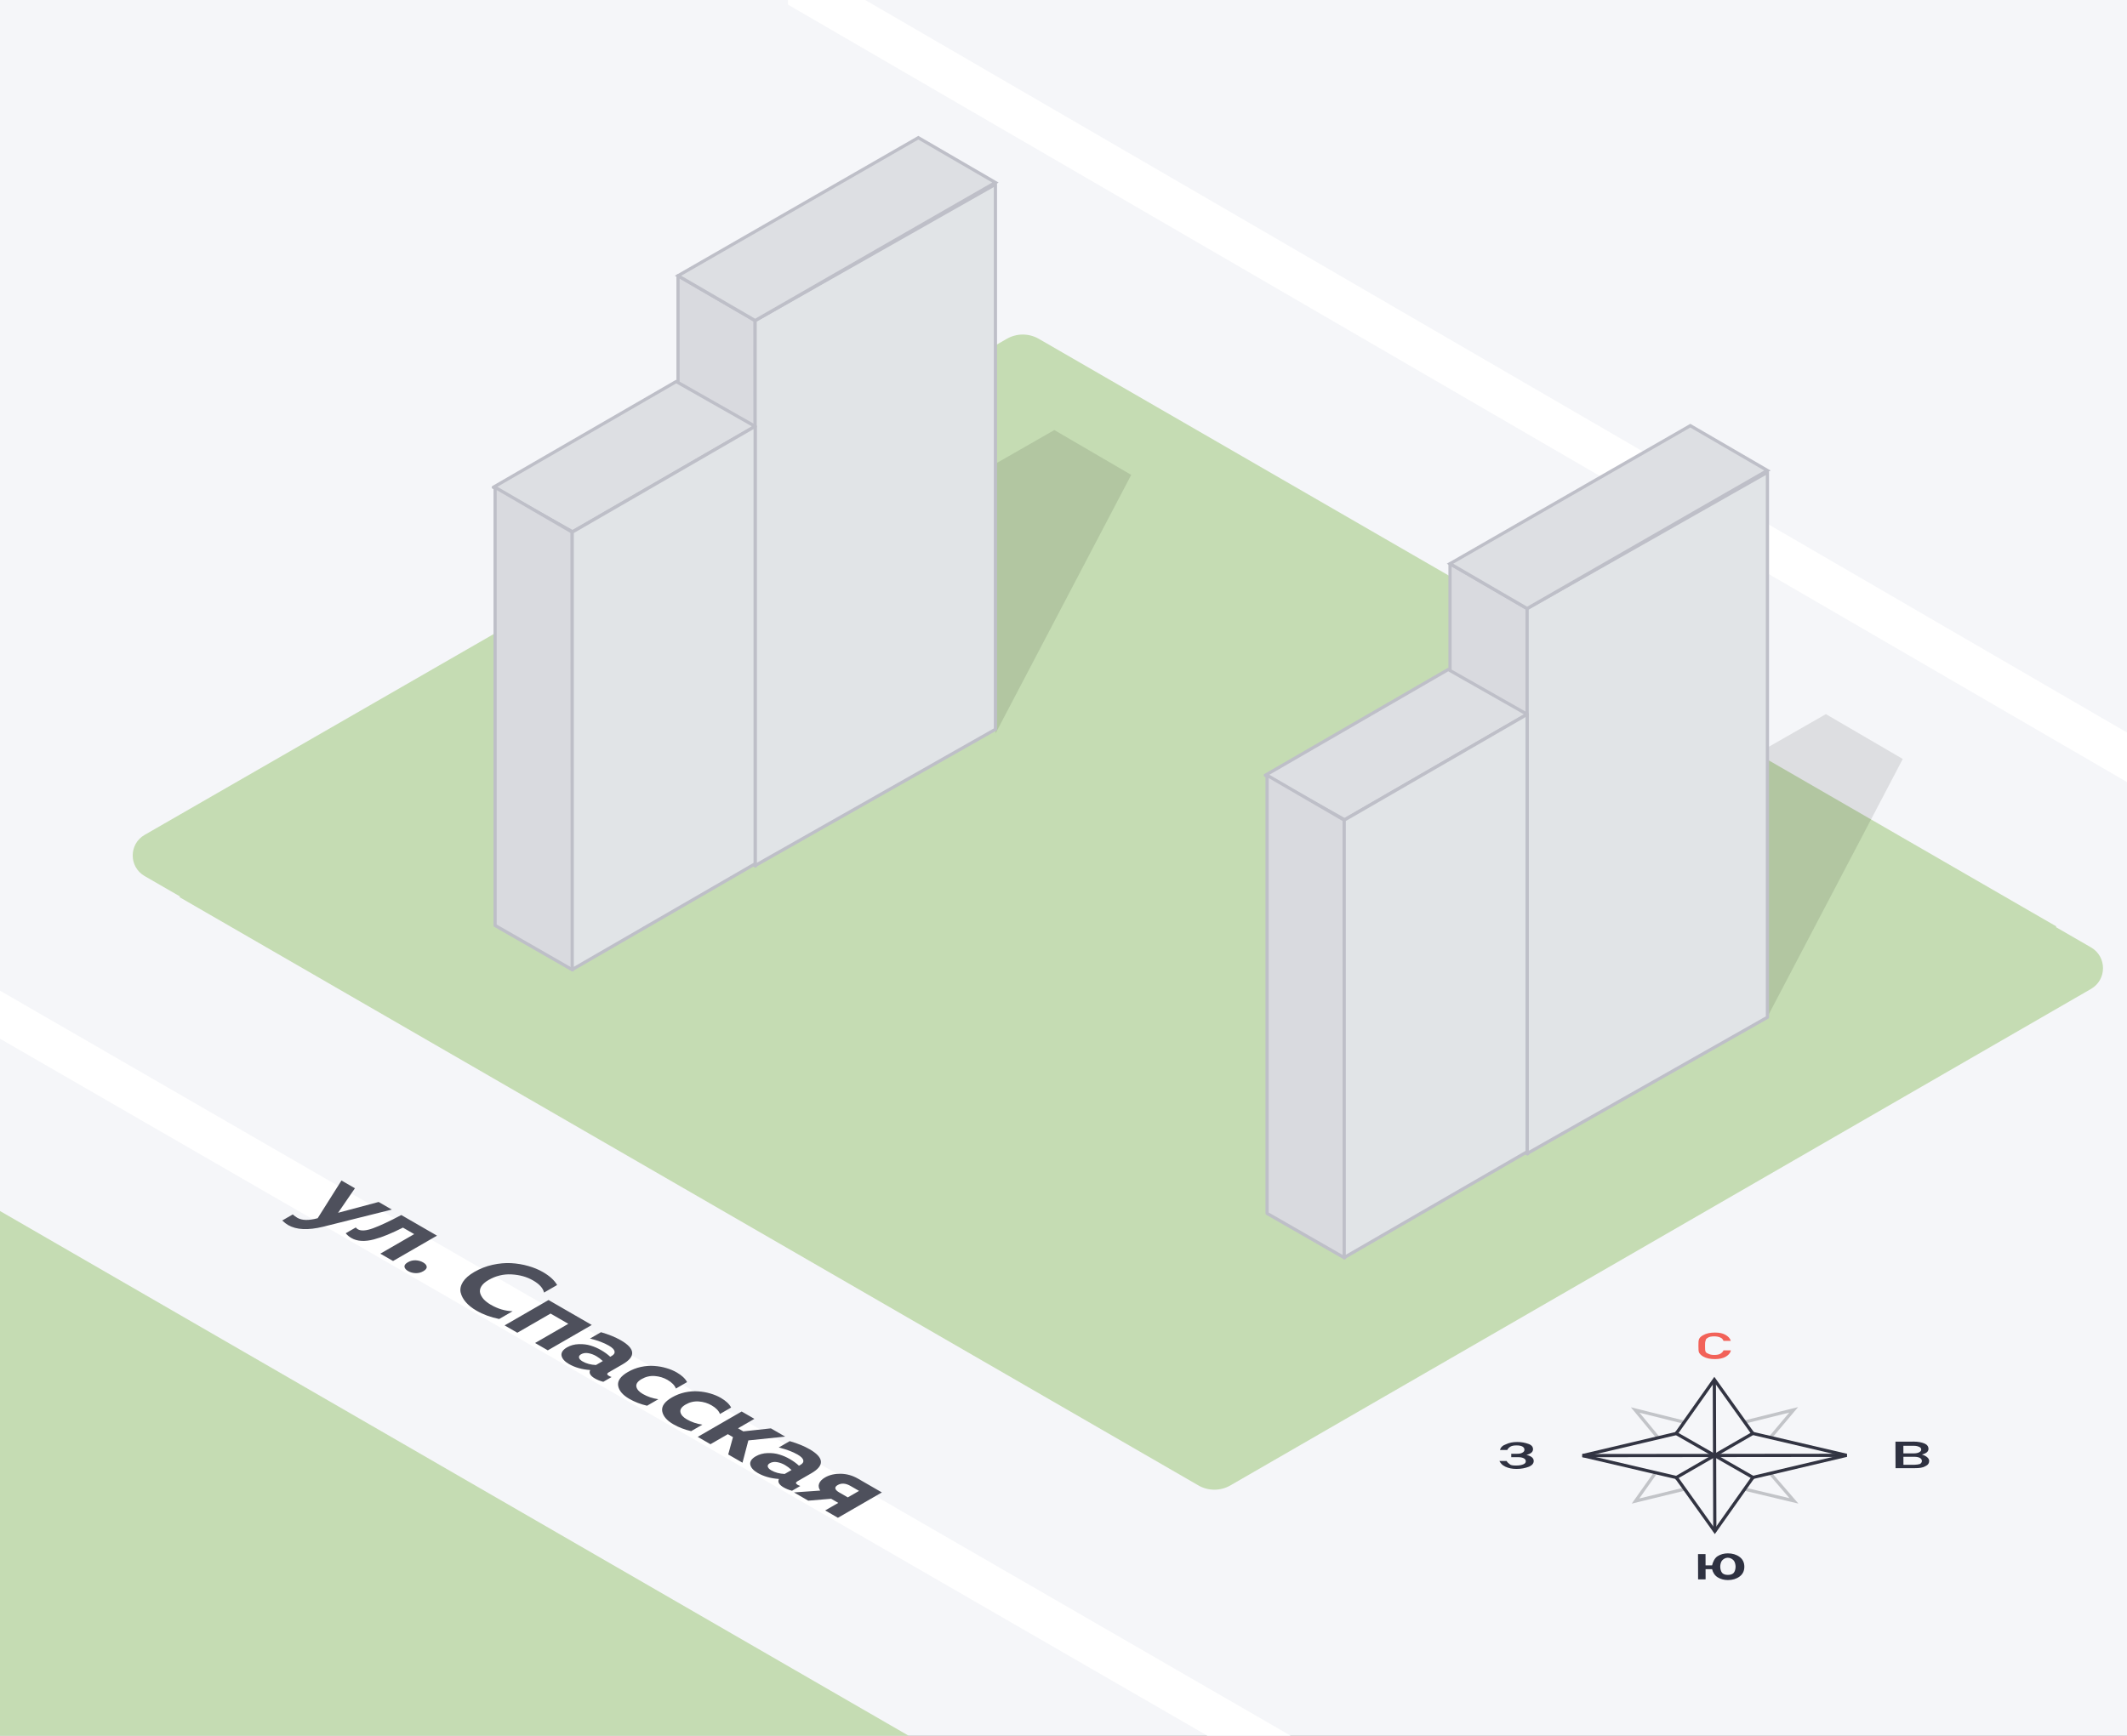 <svg width="664" height="542" viewBox="0 0 664 542" fill="none" xmlns="http://www.w3.org/2000/svg">
<rect x="0" y="0" width="664" height="542" fill="#808080" stroke="none"/>
<g id="Schemes / &#208;&#156;&#208;&#181;&#209;&#128;&#208;&#184;&#208;&#180;&#208;&#184;&#208;&#176;&#208;&#189; &#208;&#161;&#208;&#187;&#208;&#190;&#208;&#177;&#208;&#190;&#208;&#180;&#208;&#176;" clip-path="url(#clip0_1175_33099)">
<rect width="664" height="542" fill="#F5F6F9"/>
<g id="Background">
	<path id="Vector" d="M398.4 554.4L-11 318V303L424.4 554.4H398.4Z" fill="white"/>
	<path id="Vector_2" d="M665.367 245L246 1.453V-14L692 245H665.367Z" fill="white"/>
	<path id="Vector_3" fill-rule="evenodd" clip-rule="evenodd" d="M641.876 289.546C641.82 289.514 641.819 289.432 641.875 289.398C641.931 289.365 641.93 289.283 641.874 289.25L324.293 105.807C321.203 104.022 317.396 104.019 314.303 105.799L45.145 260.709C40.196 263.557 40.191 270.697 45.137 273.552L56.13 279.898C56.188 279.932 56.188 280.015 56.13 280.048C56.072 280.082 56.072 280.165 56.13 280.198L374.101 463.836C377.194 465.623 381.006 465.623 384.1 463.838L652.764 308.807C657.757 305.926 657.759 298.719 652.766 295.835L641.876 289.546Z" fill="#C5DCB3"/>
	<path id="Vector_4" fill-rule="evenodd" clip-rule="evenodd" d="M292.876 547.623C292.82 547.59 292.819 547.509 292.875 547.475C292.931 547.441 292.93 547.36 292.874 547.327L-24.707 363.884C-27.797 362.099 -31.604 362.096 -34.697 363.876L-303.855 518.786C-308.804 521.634 -308.809 528.774 -303.863 531.629L-292.87 537.975C-292.812 538.008 -292.812 538.092 -292.87 538.125C-292.928 538.158 -292.928 538.242 -292.87 538.275L25.101 721.913C28.194 723.699 32.006 723.7 35.1 721.915L303.764 566.884C308.757 564.002 308.759 556.795 303.766 553.912L292.876 547.623Z" fill="#C5DCB3"/>
	<path id="Shadow" opacity="0.1" d="M551.651 317.723L593.999 237L570 223L551.65 233.5L551.651 317.723Z" fill="black"/>
	<path id="Shadow_2" opacity="0.1" d="M310.792 229.011L353.141 148.288L329.141 134.288L310.792 144.788L310.792 229.011Z" fill="black"/>
</g>
<g id="Sections">
<g id="SEC-2132">
<path id="Dark" d="M452.662 346.44V176.03L476.735 190.025L476.846 360.324L452.662 346.44Z" fill="#D9DADF" stroke="#BEBFC8" stroke-miterlimit="10" stroke-linejoin="round"/>
<path id="Light" d="M476.734 360.212L551.751 317.665V147.479L476.734 190.026V360.212Z" fill="#E1E4E7" stroke="#BEBFC8" stroke-miterlimit="10" stroke-linejoin="round"/>
<path id="Top_5" d="M452.662 176.03L527.678 132.923L551.751 146.919L476.735 190.025L452.662 176.03Z" fill="#DDDFE3" stroke="#BEBFC8" stroke-miterlimit="10"/>
</g>
<g id="SEC-2131">
<path id="Top_6" d="M395 242.089L419.744 255.973L476.734 223.055L452.102 209.06L395 242.089Z" fill="#DDDFE3" stroke="#BEBFC8" stroke-miterlimit="10" stroke-linejoin="round"/>
<path id="Dark_2" d="M395.56 378.91V242.089L419.632 256.085L419.744 392.794L395.56 378.91Z" fill="#D9DADF" stroke="#BEBFC8" stroke-miterlimit="10" stroke-linejoin="round"/>
<path id="Light_2" d="M419.632 392.682L476.734 359.652V223.055L419.632 256.085V392.682Z" fill="#E1E4E7" stroke="#BEBFC8" stroke-miterlimit="10" stroke-linejoin="round"/>
</g>
<g id="SEC-2064">
<path id="Dark_3" d="M211.662 256.517V86.106L235.735 100.102L235.846 270.4L211.662 256.517Z" fill="#D9DADF" stroke="#BEBFC8" stroke-miterlimit="10" stroke-linejoin="round"/>
<path id="Light_3" d="M235.734 270.289L310.751 227.742V57.556L235.734 100.102V270.289Z" fill="#E1E4E7" stroke="#BEBFC8" stroke-miterlimit="10" stroke-linejoin="round"/>
<path id="Top_7" d="M211.662 86.106L286.678 43L310.751 56.996L235.735 100.102L211.662 86.106Z" fill="#DDDFE3" stroke="#BEBFC8" stroke-miterlimit="10"/>
</g>
<g id="SEC-2063">
<path id="Top_8" d="M154 152.166L178.744 166.049L235.734 133.132L211.102 119.136L154 152.166Z" fill="#DDDFE3" stroke="#BEBFC8" stroke-miterlimit="10" stroke-linejoin="round"/>
<path id="Dark_4" d="M154.56 288.987V152.166L178.632 166.162L178.744 302.871L154.56 288.987Z" fill="#D9DADF" stroke="#BEBFC8" stroke-miterlimit="10" stroke-linejoin="round"/>
<path id="Light_4" d="M178.632 302.758L235.734 269.729V133.132L178.632 166.161V302.758Z" fill="#E1E4E7" stroke="#BEBFC8" stroke-miterlimit="10" stroke-linejoin="round"/>
</g>
</g>
<g id="Compas_with_sun_oneline-02">
<path id="star2" opacity="0.5" d="M544.407 444.107L559.942 440.246L552.679 448.866M525.83 444.127L510.478 440.297L517.588 448.902M552.714 460.187L560.031 468.673L544.473 464.963M525.895 464.982L510.567 468.725L516.591 460.225" stroke="#919299"/>
<path id="star1" d="M547.227 461.345L576.471 454.445L547.184 447.605L535.177 430.798L523.276 447.63L494.031 454.531L523.319 461.37L535.325 478.177L547.227 461.345Z" stroke="#323442"/>
<g id="linecompleks">
<path id="line4" d="M494.031 454.532L576.472 454.446" stroke="#323442"/>
<path id="line3" d="M547.595 447.367L522.908 461.607" stroke="#323442"/>
<path id="line2" d="M522.863 447.393L547.64 461.581" stroke="#323442"/>
<path id="line1" d="M535.326 478.177L535.178 430.799" stroke="#323442"/>
</g>
<g id="north">
<path id="Shape" d="M540.315 421.791C540.111 422.62 539.495 423.213 538.672 423.687C537.849 424.162 536.613 424.4 535.377 424.402C533.934 424.403 532.697 424.168 531.664 423.576C531.045 423.222 530.631 422.748 530.424 422.393C530.217 422.038 530.214 421.209 530.211 420.261C530.208 419.314 530.206 418.603 530.411 418.129C530.615 417.655 531.026 417.299 531.644 416.943C532.672 416.35 533.908 416.112 535.351 416.11C536.793 416.109 537.825 416.345 538.651 416.818C539.476 417.291 540.097 417.882 540.305 418.711L538.038 418.713C537.831 418.24 537.623 417.885 537.004 417.648C536.591 417.412 535.767 417.294 535.148 417.295C534.324 417.296 533.5 417.415 533.089 417.771C532.677 418.008 532.472 418.245 532.473 418.601C532.268 418.956 532.27 419.549 532.273 420.378C532.275 421.207 532.277 421.799 532.484 422.154C532.484 422.154 532.691 422.509 533.104 422.627C533.723 422.982 534.342 423.1 535.167 423.099C535.991 423.098 536.609 422.979 537.02 422.742C537.432 422.504 537.843 422.149 538.047 421.675L540.315 421.672L540.315 421.791Z" fill="#F26259"/>
</g>
<path id="Shape_2" fill-rule="evenodd" clip-rule="evenodd" d="M602.244 456.201C602.246 456.912 601.836 457.505 601.012 457.861C600.19 458.335 599.159 458.455 597.717 458.456L591.74 458.463L591.714 450.171L597.485 450.165C598.721 450.164 599.959 450.4 600.784 450.754C601.61 451.109 602.024 451.7 602.026 452.411C602.029 453.24 601.412 453.833 599.971 454.19C601.415 454.662 602.241 455.372 602.244 456.201ZM599.143 453.481C599.554 453.243 599.759 453.006 599.758 452.651C599.757 452.296 599.55 451.941 599.137 451.823C598.724 451.586 598.106 451.468 597.488 451.469L594.19 451.472L594.197 453.841L597.495 453.838C598.113 453.837 598.731 453.718 599.143 453.481ZM599.975 456.205C599.976 456.56 599.771 456.916 599.36 457.153C598.948 457.272 598.33 457.391 597.711 457.392L594.208 457.395L594.2 454.908L597.704 454.904C598.322 454.904 598.941 455.022 599.354 455.258C599.767 455.495 599.974 455.85 599.975 456.205Z" fill="#2E3141"/>
<path id="&#209;&#142;" d="M543.038 486.152C544.036 486.885 544.537 487.908 544.541 489.221C544.546 490.535 544.051 491.559 543.058 492.294C542.064 493.028 540.85 493.396 539.415 493.398C538.225 493.399 537.164 493.116 536.231 492.547C535.299 491.968 534.714 491.03 534.478 490.001L532.441 490.003L532.451 493.175L530.104 493.178L530.08 485.295L532.427 485.293L532.438 488.811L534.474 488.809C534.704 487.78 535.281 486.5 536.211 485.929C537.14 485.348 538.199 485.057 539.389 485.056C540.824 485.054 542.04 485.42 543.038 486.152ZM537.631 487.241C537.218 487.657 537.014 488.583 537.016 489.229C537.018 489.875 537.228 490.763 537.643 491.189C538.058 491.605 538.647 491.784 539.41 491.783C540.186 491.782 540.78 491.602 541.192 491.185C541.605 490.758 541.809 489.87 541.807 489.224C541.805 488.578 541.595 487.653 541.18 487.237C540.765 486.811 540.148 486.42 539.372 486.42C538.609 486.421 538.043 486.814 537.631 487.241Z" fill="#2E3141"/>
<path id="Shape_3" d="M473.44 458.694C471.997 458.696 470.966 458.46 469.934 457.987C468.902 457.514 468.488 456.923 468.073 456.212L470.34 456.21C470.548 456.684 470.961 456.92 471.374 457.275C471.787 457.63 472.612 457.629 473.436 457.628C474.261 457.627 474.879 457.508 475.496 457.271C476.114 457.033 476.319 456.678 476.318 456.322C476.316 455.848 476.109 455.612 475.696 455.375C475.283 455.139 474.665 455.021 473.84 455.022L471.779 455.024L471.776 453.958L473.631 453.956C474.455 453.955 474.867 453.836 475.279 453.599C475.69 453.362 475.895 453.125 475.894 452.651C475.893 452.295 475.686 451.94 475.273 451.704C474.86 451.467 474.241 451.35 473.417 451.35C472.592 451.351 471.974 451.47 471.563 451.708C471.151 451.945 470.74 452.301 470.536 452.775L468.269 452.777C468.472 451.948 469.089 451.355 470.118 450.999C471.147 450.524 472.177 450.286 473.619 450.284C475.062 450.283 476.093 450.519 477.125 450.873C478.157 451.227 478.571 451.819 478.573 452.53C478.575 453.359 477.959 453.952 476.517 454.308C477.961 454.662 478.787 455.254 478.79 456.201C478.793 456.912 478.382 457.505 477.353 457.979C476.118 458.454 474.882 458.693 473.44 458.694Z" fill="#2E3141"/>
</g>
<path id="&#209;&#131;&#208;&#187;. &#208;&#161;&#208;&#191;&#208;&#176;&#209;&#129;&#209;&#129;&#208;&#186;&#208;&#176;&#209;&#143;" d="M105.54 378.711L118.201 375.329L122.316 377.705L100.853 383.067C96.166 384.211 92.527 384.035 89.936 382.539C89.384 382.22 88.774 381.747 88.107 381.12L91.394 379.223C91.889 379.663 92.365 380.015 92.823 380.279C94.271 381.115 96.357 381.164 99.081 380.427L99.167 380.411L106.598 368.63L110.799 371.055L105.54 378.711ZM125.788 383.339C123.997 384.241 122.387 384.984 120.958 385.567C119.568 386.15 118.158 386.634 116.729 387.019C115.319 387.393 114.023 387.547 112.842 387.481C111.661 387.415 110.613 387.118 109.698 386.59C108.993 386.183 108.403 385.688 107.926 385.105L111.07 383.29C111.242 383.521 111.461 383.713 111.727 383.867C112.718 384.439 114.299 384.329 116.471 383.537C118.643 382.745 121.578 381.37 125.274 379.412L136.419 385.847L122.702 393.767L118.729 391.474L129.303 385.369L125.788 383.339ZM133.21 395.544C133.268 396.039 132.915 396.507 132.153 396.947C131.391 397.387 130.581 397.59 129.724 397.557C128.866 397.524 128.095 397.31 127.409 396.914C126.723 396.518 126.342 396.067 126.266 395.561C126.209 395.066 126.561 394.598 127.323 394.158C128.085 393.718 128.895 393.515 129.752 393.548C130.629 393.592 131.41 393.812 132.096 394.208C132.782 394.604 133.153 395.049 133.21 395.544ZM148.117 397.155C149.87 396.143 151.746 395.411 153.747 394.96C155.785 394.509 157.729 394.333 159.577 394.432C161.444 394.542 163.216 394.839 164.892 395.323C166.588 395.796 168.122 396.429 169.494 397.221C171.589 398.431 173.066 399.778 173.923 401.263L169.837 403.623C169.532 402.237 168.389 400.972 166.407 399.828C164.464 398.706 162.216 398.079 159.663 397.947C157.148 397.815 154.766 398.398 152.518 399.696C151.451 400.312 150.698 400.977 150.26 401.692C149.841 402.396 149.717 403.084 149.889 403.755C150.079 404.437 150.451 405.091 151.003 405.718C151.594 406.345 152.337 406.917 153.232 407.434C155.442 408.71 157.71 409.381 160.034 409.447L155.833 411.873C153.204 411.345 150.841 410.476 148.745 409.266C147.374 408.474 146.269 407.594 145.43 406.626C144.592 405.658 144.049 404.64 143.801 403.573C143.573 402.517 143.811 401.423 144.516 400.29C145.24 399.168 146.44 398.123 148.117 397.155ZM161.498 416.166L157.526 413.873L171.244 405.953L184.733 413.741L171.015 421.661L167.043 419.367L177.417 413.378L171.872 410.177L161.498 416.166ZM190.014 428.538C189.404 428.89 189.423 429.253 190.071 429.627C190.338 429.781 190.623 429.902 190.928 429.99L188.328 431.491C187.337 431.227 186.47 430.881 185.727 430.452C184.279 429.616 183.784 428.736 184.241 427.812C181.688 427.636 179.478 427.009 177.611 425.931C176.258 425.15 175.486 424.275 175.296 423.307C175.143 422.339 175.715 421.481 177.01 420.733C178.096 420.106 179.325 419.771 180.697 419.727C182.069 419.683 183.307 419.837 184.412 420.189C185.536 420.53 186.603 420.992 187.613 421.575C188.737 422.224 189.699 422.922 190.5 423.67L190.985 423.39C191.69 422.983 191.976 422.499 191.843 421.938C191.709 421.377 191.119 420.794 190.071 420.189C188.547 419.309 186.584 418.572 184.184 417.978L187.613 415.998C190.052 416.702 192.129 417.549 193.843 418.539C198.34 421.135 198.521 423.626 194.386 426.013L190.014 428.538ZM186.156 423.472C185.336 422.999 184.498 422.691 183.641 422.548C182.783 422.405 182.031 422.521 181.383 422.895C180.888 423.181 180.678 423.533 180.754 423.951C180.869 424.369 181.231 424.754 181.84 425.106C183.041 425.799 184.441 426.178 186.041 426.244L188.185 425.007C187.518 424.38 186.842 423.868 186.156 423.472ZM196.027 428.413C197.285 427.687 198.628 427.164 200.057 426.845C201.505 426.537 202.886 426.433 204.201 426.532C205.534 426.62 206.792 426.84 207.973 427.192C209.174 427.533 210.269 427.989 211.26 428.561C212.841 429.474 213.918 430.481 214.489 431.581L211.003 433.594C210.622 432.582 209.745 431.68 208.373 430.888C207.173 430.195 205.849 429.793 204.401 429.683C202.953 429.573 201.581 429.892 200.285 430.64C199.047 431.355 198.504 432.142 198.656 433C198.828 433.847 199.495 434.606 200.657 435.277C202.124 436.124 203.744 436.674 205.515 436.927L202 438.956C199.962 438.483 198.113 437.768 196.456 436.811C194.398 435.623 193.236 434.259 192.969 432.719C192.722 431.168 193.741 429.733 196.027 428.413ZM209.781 436.353C211.038 435.627 212.381 435.105 213.81 434.786C215.258 434.478 216.64 434.373 217.954 434.472C219.288 434.56 220.545 434.78 221.727 435.132C222.927 435.473 224.022 435.93 225.013 436.502C226.595 437.415 227.671 438.421 228.243 439.521L224.756 441.534C224.375 440.522 223.498 439.62 222.127 438.828C220.926 438.135 219.602 437.734 218.154 437.624C216.706 437.514 215.334 437.833 214.039 438.581C212.8 439.296 212.257 440.082 212.41 440.94C212.581 441.787 213.248 442.546 214.41 443.217C215.877 444.064 217.497 444.614 219.269 444.867L215.754 446.897C213.715 446.424 211.867 445.709 210.209 444.752C208.152 443.564 206.989 442.2 206.723 440.66C206.475 439.109 207.494 437.673 209.781 436.353ZM221.787 450.974L217.814 448.68L231.532 440.76L235.505 443.054L230.389 446.007L232.047 446.964L240.649 446.024L245.107 448.598L233.618 449.786L231.789 456.749L227.331 454.175L228.817 448.763L227.217 447.839L221.787 450.974ZM248.935 462.556C248.325 462.908 248.344 463.271 248.992 463.645C249.259 463.799 249.544 463.92 249.849 464.008L247.248 465.509C246.258 465.245 245.391 464.899 244.648 464.47C243.2 463.634 242.704 462.754 243.162 461.83C240.609 461.654 238.399 461.027 236.531 459.949C235.179 459.168 234.407 458.293 234.217 457.325C234.064 456.357 234.636 455.499 235.931 454.751C237.017 454.124 238.246 453.789 239.618 453.745C240.99 453.701 242.228 453.855 243.333 454.207C244.457 454.548 245.524 455.01 246.534 455.593C247.658 456.242 248.62 456.94 249.42 457.688L249.906 457.408C250.611 457.001 250.897 456.517 250.764 455.956C250.63 455.395 250.04 454.812 248.992 454.207C247.468 453.327 245.505 452.59 243.105 451.996L246.534 450.016C248.973 450.72 251.049 451.567 252.764 452.557C257.261 455.153 257.442 457.644 253.307 460.031L248.935 462.556ZM245.077 457.49C244.257 457.017 243.419 456.709 242.562 456.566C241.704 456.423 240.952 456.539 240.304 456.913C239.808 457.199 239.599 457.551 239.675 457.969C239.789 458.387 240.151 458.772 240.761 459.124C241.961 459.817 243.362 460.196 244.962 460.262L247.106 459.025C246.439 458.398 245.762 457.886 245.077 457.49ZM252.319 468.602L247.861 466.028L256.063 465.45C255.548 464.691 255.434 463.954 255.72 463.239C256.006 462.524 256.625 461.892 257.577 461.342C258.93 460.561 260.54 460.181 262.407 460.203C264.312 460.225 266.132 460.737 267.866 461.738L275.296 466.028L261.578 473.948L257.606 471.654L261.693 469.295L259.464 468.008L252.319 468.602ZM261.493 463.734C260.94 464.053 260.702 464.411 260.778 464.807C260.873 465.214 261.283 465.626 262.007 466.044L264.665 467.579L268.18 465.549L265.522 464.015C264.017 463.146 262.674 463.052 261.493 463.734Z" fill="#4E505C"/>
</g>
<defs>
<clipPath id="clip0_1175_33099">
<rect width="664" height="542" fill="white"/>
</clipPath>
</defs>
</svg>
